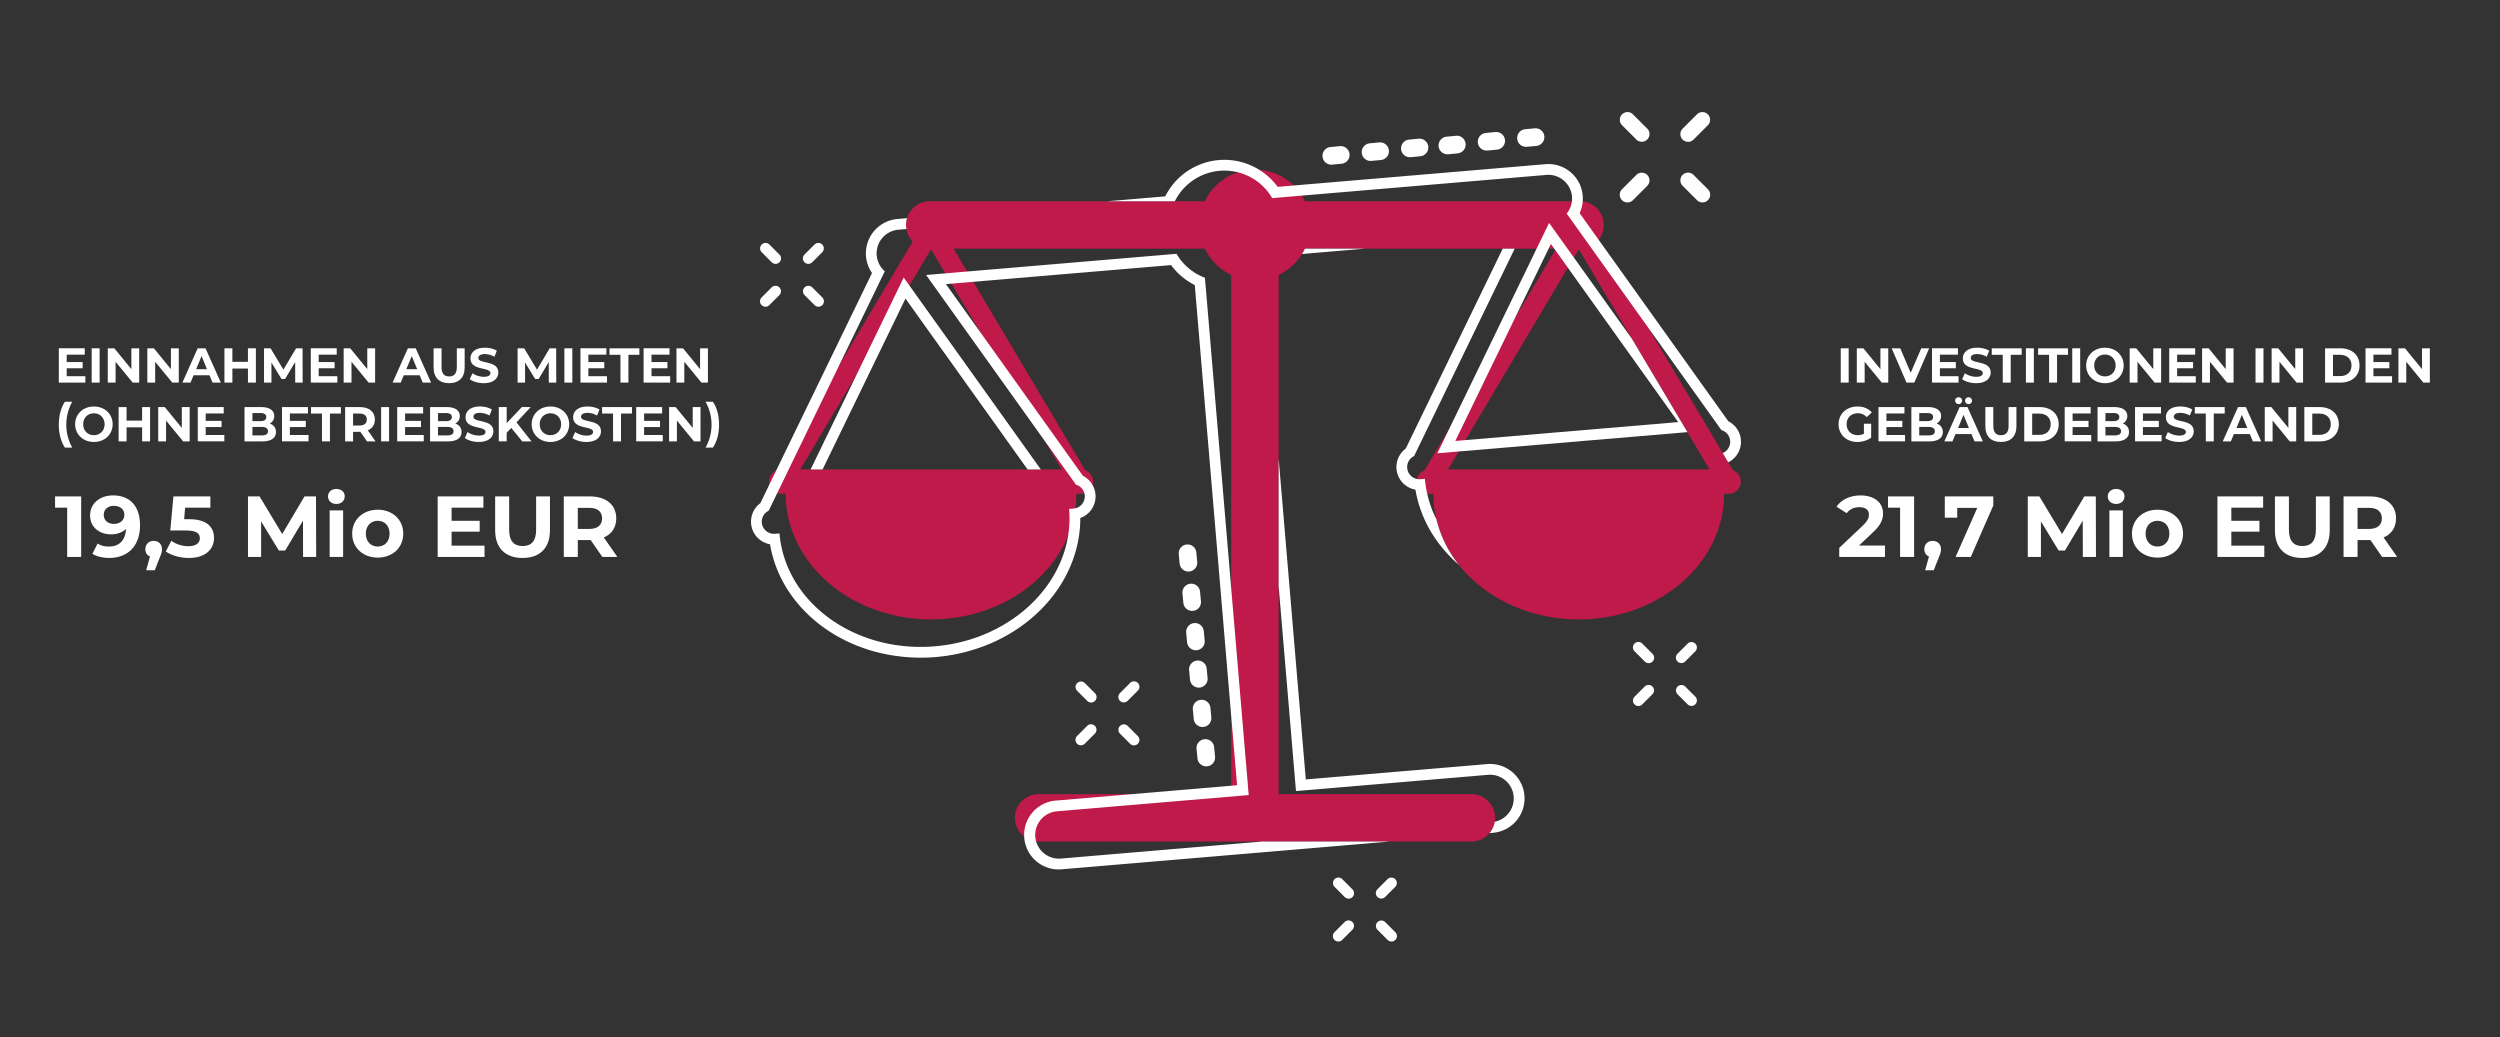 <svg id="Ebene_1" data-name="Ebene 1" xmlns="http://www.w3.org/2000/svg" viewBox="0 0 4338 1800"><rect x="0" y="0" width="4338" height="1800" fill="#333333" stroke="none"/><defs><style>.cls-1{fill:#bf1a49;}.cls-2{fill:#fff;}</style></defs><path class="cls-1" d="M3016.84,823.6a21.28,21.28,0,0,0-9.78-7.64l-8.17-13.75-9.59-16.14L2860.49,569.24,2771.25,419c.94-1,1.84-2,2.68-3a41.15,41.15,0,0,0-32.19-66.79H2264.28a95.47,95.47,0,0,0-5.37-9.78A96.09,96.09,0,0,0,2185,294.6c-2.48-.19-5-.28-7.49-.28a95.84,95.84,0,0,0-86.77,54.86H1613.28a41.13,41.13,0,0,0-41.15,41.15A41.14,41.14,0,0,0,1583.78,419L1456.18,633.8,1348,816c-.39.15-.78.31-1.15.49a21.13,21.13,0,0,0-12.45,19.27,21.39,21.39,0,0,0,.62,5.1,21.15,21.15,0,0,0,20.54,16h7.83c0,120.36,112.9,217.92,252.19,217.92,109.84,0,203.28-60.67,237.87-145.35a192.25,192.25,0,0,0,12.68-47.54,190.17,190.17,0,0,0,1.64-25h7.83a21.16,21.16,0,0,0,17.34-33.27,21.28,21.28,0,0,0-9.78-7.64L1688.88,489l-10.61-17.86-23.55-39.64h436a96.39,96.39,0,0,0,45.62,45.62v900.82H1801.88a41.15,41.15,0,0,0-4.56,82,40.46,40.46,0,0,0,4.56.26h751.26a41.17,41.17,0,0,0,40.6-34.43,40.18,40.18,0,0,0,.55-6.72,41.15,41.15,0,0,0-41.15-41.15H2218.66V477.1a96.21,96.21,0,0,0,45.62-45.62h436l-1.51,2.55h0l-70.22,118.19v0l-113.2,190.54v0L2471.89,816a21.16,21.16,0,0,0,4.59,40.7,20.77,20.77,0,0,0,3,.21h7.83a190.68,190.68,0,0,0,5.21,44.29A202.52,202.52,0,0,0,2531.35,980c45.45,57.26,121.71,94.81,208.13,94.81,139.28,0,252.19-97.56,252.19-217.92h7.83a21.16,21.16,0,0,0,17.34-33.27Zm-1315.76-247,113.2,190.55,28.17,47.42h-453.8L1486.39,650v0l91.73-154.4,37.42-63,24.77,41.7,10.61,17.86Zm830,206.81,11.73-19.75,177.73-299.17h0L2731,446.93l8.5-14.3L2831.77,588h0l96.15,161.85,38.46,64.74h-453.8Z"/><path class="cls-2" d="M2638.49,1357.61a59.8,59.8,0,0,0-58-31.77l-314.67,26.63-47.15-557.24v221.64l30.11,355.8,333.28-28.2a41.15,41.15,0,0,1,11.69,81.32,40.82,40.82,0,0,1-9.15,19.81l6-.51a59.85,59.85,0,0,0,47.92-87.48Z"/><path class="cls-2" d="M3020.81,763.2A39.87,39.87,0,0,0,2999,731L2773.93,416l-33-46.15a59.2,59.2,0,0,0,5.4-20.38,60.59,60.59,0,0,0,0-10,59.81,59.81,0,0,0-64.67-54.58l-436.89,37L2217,324.19a115.13,115.13,0,0,0-32-29.59c-2.21-1.36-4.46-2.66-6.75-3.88a114.72,114.72,0,0,0-156.32,50l-100.36,8.49h117a96,96,0,0,1,168.91-5.43l51.42-4.35,424.34-35.91a41.15,41.15,0,0,1,35.29,67.1l141.95,198.65,126.48,177a21.17,21.17,0,0,1,15.22,18.54c0,.6.07,1.21.07,1.8a21.17,21.17,0,0,1-13,19.49l9.59,16.14A39.9,39.9,0,0,0,3020.81,763.2Z"/><path class="cls-2" d="M2439.26,778.35a39.85,39.85,0,0,0,16.8,71.31,210.09,210.09,0,0,0,7.49,30.32,214.2,214.2,0,0,0,19.82,43.3,228.93,228.93,0,0,0,28.62,38A242.66,242.66,0,0,0,2531.35,980a202.52,202.52,0,0,1-38.86-78.82,192.55,192.55,0,0,1-16-44.5,189.41,189.41,0,0,1-4-25.84l-7.8.66a21.4,21.4,0,0,1-5.9-.32,21.16,21.16,0,0,1-17-19c-.05-.61-.08-1.21-.08-1.81a21.16,21.16,0,0,1,12-19l174.56-359.88h-20.77Z"/><path class="cls-2" d="M2264.28,431.48a96.54,96.54,0,0,1-5,9.23l109.12-9.23Z"/><path class="cls-2" d="M2190.16,1460.22l-349.75,29.59a41.15,41.15,0,0,1-6.94-82l333.29-28.21-30.4-359.24L2090.81,482a96.34,96.34,0,0,1-49.3-41.6l-363.24,30.73-38,3.21-20.69,1.75-8.59.73-4,.34,2.07,2.9L1685.4,586.8v0l128.87,180.33L1867.05,841a21.16,21.16,0,0,1,14.6,15,20.85,20.85,0,0,1,.61,3.56c0,.6.07,1.21.07,1.8a21.17,21.17,0,0,1-16.23,20.56,21.49,21.49,0,0,1-3.13.5l-7.81.66a189.61,189.61,0,0,1-1.74,46.38c-16.09,99.94-110.62,181.83-231.18,192-138.78,11.75-259.52-76-269.67-195.88l-7.8.65A21.14,21.14,0,0,1,1321.91,907c-.05-.6-.07-1.2-.07-1.8a21.16,21.16,0,0,1,12-19l14.76-30.43L1456.18,633.8l79.12-163.09a41.15,41.15,0,0,1,23.5-72.08l14-1.18a41.23,41.23,0,0,1,1.08-18.84l-16.6,1.4a59.87,59.87,0,0,0-44.16,93.71L1346.82,816.45,1335,840.82l-15.66,32.29a39.85,39.85,0,0,0,16.81,71.31,210.06,210.06,0,0,0,7.48,30.32,214.75,214.75,0,0,0,19.82,43.3,229.42,229.42,0,0,0,28.62,38,249.7,249.7,0,0,0,36.12,32,268.5,268.5,0,0,0,42.4,25.12,286,286,0,0,0,47.49,17.57,308.7,308.7,0,0,0,208.42-17.64,286,286,0,0,0,43.86-25.29,269.37,269.37,0,0,0,37.57-31.89,249,249,0,0,0,30.24-37.57A229.8,229.8,0,0,0,1860,976a214.68,214.68,0,0,0,12.26-46,209.36,209.36,0,0,0,2.28-31.15,39.85,39.85,0,0,0,21.33-57.16,39.18,39.18,0,0,0-4.08-5.89,39.77,39.77,0,0,0-12.66-10.07l-178-249.14L1641.34,493l9.59-.81,38-3.21,343.14-29a115.56,115.56,0,0,0,41.1,34.69L2136.36,1242l10.2,120.52-10.2.86L1965,1377.92l-133.13,11.26a59.78,59.78,0,0,0-54.7,62.81q0,.93.12,1.86a59.81,59.81,0,0,0,64.67,54.59l569.86-48.22Z"/><polygon class="cls-2" points="1486.4 650.02 1486.39 650.04 1406.58 814.57 1427.36 814.57 1571.18 518.05 1783.07 814.57 1806.04 814.57 1578.13 495.62 1568.1 481.59 1486.4 650.02"/><path class="cls-2" d="M2494.14,786.54l37-3.13,396.83-33.58L2831.77,588h0L2731,446.93l-43-60.1-21.66,44.65-151,311.31v0Zm134.42-234.29v0l58.57-120.74,4-8.19,5.86,8.19,1.82,2.55h0l21.76,30.45h0L2912,732.42l-369.2,31.24-17.53,1.49Z"/><path class="cls-2" d="M2447.92,272.75l16.46-1.56a15.7,15.7,0,0,0,2.78-.52,15.32,15.32,0,0,0-5.67-30L2445,242.26a15.31,15.31,0,1,0,2.89,30.49Z"/><path class="cls-2" d="M2379.61,279.22l16.47-1.56a15.87,15.87,0,0,0,2.78-.52,15.32,15.32,0,0,0-5.67-30l-16.47,1.56a15.31,15.31,0,1,0,2.89,30.49Z"/><path class="cls-2" d="M2311.31,285.7l16.46-1.57a14.85,14.85,0,0,0,2.78-.52,15.32,15.32,0,0,0-5.67-30l-16.46,1.56a15.32,15.32,0,0,0,2.89,30.5Z"/><path class="cls-2" d="M2649.36,254.75l16.47-1.56a15.76,15.76,0,0,0,2.77-.52,15.32,15.32,0,0,0-5.66-30l-16.47,1.56a15.31,15.31,0,1,0,2.89,30.49Z"/><path class="cls-2" d="M2581.05,261.22l16.47-1.56a15,15,0,0,0,2.78-.52,15.32,15.32,0,0,0-5.67-30l-16.47,1.56a15.31,15.31,0,1,0,2.89,30.49Z"/><path class="cls-2" d="M2512.75,267.7l16.47-1.56a14.91,14.91,0,0,0,2.77-.53,15.32,15.32,0,0,0-5.66-30l-16.47,1.56a15.32,15.32,0,0,0,2.89,30.5Z"/><path class="cls-2" d="M2088.76,1095a15.31,15.31,0,1,0-30.49,2.89l1.56,16.46a15.7,15.7,0,0,0,.52,2.78,15.32,15.32,0,0,0,30-5.67Z"/><path class="cls-2" d="M2082.29,1026.69a15.31,15.31,0,1,0-30.49,2.89l1.56,16.47a15,15,0,0,0,.52,2.78,15.32,15.32,0,0,0,30-5.67Z"/><path class="cls-2" d="M2075.82,958.39a15.32,15.32,0,0,0-30.5,2.89l1.56,16.46a14.86,14.86,0,0,0,.53,2.78,15.32,15.32,0,0,0,30-5.67Z"/><path class="cls-2" d="M2090.07,1282.64a15.31,15.31,0,0,0-13.8,16.69l1.56,16.47a15.76,15.76,0,0,0,.52,2.77,15.32,15.32,0,0,0,30-5.66l-1.56-16.47A15.31,15.31,0,0,0,2090.07,1282.64Z"/><path class="cls-2" d="M2100.29,1228.13a15.31,15.31,0,1,0-30.49,2.89l1.56,16.47a15,15,0,0,0,.52,2.78,15.32,15.32,0,0,0,30-5.67Z"/><path class="cls-2" d="M2093.82,1159.83a15.32,15.32,0,0,0-30.5,2.89l1.56,16.47a15.76,15.76,0,0,0,.52,2.77,15.32,15.32,0,0,0,30-5.66Z"/><path class="cls-2" d="M2833.45,347.35l24.83-24.83a13.39,13.39,0,1,0-18.94-18.94l-24.83,24.83a13.39,13.39,0,0,0,18.94,18.94Z"/><path class="cls-2" d="M2938.74,242.06l24.84-24.84a13.39,13.39,0,0,0-18.94-18.93l-24.83,24.83a13.39,13.39,0,1,0,18.93,18.94Z"/><path class="cls-2" d="M2944.64,347.35a13.39,13.39,0,0,0,18.94-18.94l-24.84-24.83a13.39,13.39,0,1,0-18.93,18.94Z"/><path class="cls-2" d="M2839.34,242.06a13.39,13.39,0,1,0,18.94-18.94l-24.83-24.83a13.39,13.39,0,0,0-18.94,18.93Z"/><path class="cls-2" d="M2333.27,1599.88l-17.54,17.54a9.46,9.46,0,1,0,13.37,13.38l17.55-17.54a9.46,9.46,0,0,0-13.38-13.38Z"/><path class="cls-2" d="M2407.65,1525.51l-17.54,17.54a9.45,9.45,0,1,0,13.37,13.37l17.54-17.54a9.45,9.45,0,0,0-13.37-13.37Z"/><path class="cls-2" d="M2403.48,1599.88a9.46,9.46,0,0,0-13.37,13.38l17.54,17.54a9.46,9.46,0,1,0,13.37-13.38Z"/><path class="cls-2" d="M2329.1,1525.51a9.45,9.45,0,0,0-13.37,13.37l17.54,17.54a9.46,9.46,0,1,0,13.38-13.37Z"/><path class="cls-2" d="M1868.92,1290.46a9.47,9.47,0,0,0,13.38,0l17.54-17.54a9.46,9.46,0,1,0-13.38-13.38l-17.54,17.54A9.45,9.45,0,0,0,1868.92,1290.46Z"/><path class="cls-2" d="M1956.67,1216.08l17.54-17.54a9.46,9.46,0,1,0-13.37-13.38l-17.54,17.55a9.45,9.45,0,0,0,13.37,13.37Z"/><path class="cls-2" d="M1943.3,1272.92l17.54,17.54a9.46,9.46,0,1,0,13.37-13.38l-17.54-17.54a9.46,9.46,0,0,0-13.37,13.38Z"/><path class="cls-2" d="M1886.46,1216.08a9.46,9.46,0,1,0,13.38-13.37l-17.54-17.54a9.46,9.46,0,0,0-13.38,13.37Z"/><path class="cls-2" d="M2853.94,1191.24l-17.54,17.54a9.46,9.46,0,1,0,13.37,13.38l17.54-17.55a9.45,9.45,0,0,0-13.37-13.37Z"/><path class="cls-2" d="M2928.31,1116.86l-17.54,17.54a9.46,9.46,0,1,0,13.38,13.38l17.54-17.54a9.46,9.46,0,0,0-13.38-13.38Z"/><path class="cls-2" d="M2924.15,1191.24a9.46,9.46,0,0,0-13.38,13.37l17.54,17.55a9.46,9.46,0,0,0,13.38-13.38Z"/><path class="cls-2" d="M2849.77,1116.86a9.46,9.46,0,1,0-13.37,13.38l17.54,17.54a9.46,9.46,0,1,0,13.37-13.38Z"/><path class="cls-2" d="M1334.94,529.45l17.55-17.54a9.46,9.46,0,0,0-13.38-13.37l-17.54,17.54a9.45,9.45,0,0,0,13.37,13.37Z"/><path class="cls-2" d="M1409.32,455.08l17.54-17.54a9.46,9.46,0,0,0-13.37-13.38l-17.55,17.54a9.46,9.46,0,0,0,13.38,13.38Z"/><path class="cls-2" d="M1413.49,529.45a9.45,9.45,0,1,0,13.37-13.37l-17.54-17.54a9.46,9.46,0,0,0-13.38,13.37Z"/><path class="cls-2" d="M1339.11,455.08a9.46,9.46,0,1,0,13.38-13.38l-17.55-17.54a9.46,9.46,0,0,0-13.37,13.38Z"/><path class="cls-2" d="M148.13,652.84v11H102.05v-59.5h45v11.05H115.74v12.92h27.63v10.71H115.74v13.77Z"/><path class="cls-2" d="M159.09,604.39h13.77v59.5H159.09Z"/><path class="cls-2" d="M241.54,604.39v59.5h-11.3l-29.67-36.12v36.12H187v-59.5h11.39l29.58,36.13V604.39Z"/><path class="cls-2" d="M310.22,604.39v59.5h-11.3l-29.67-36.12v36.12h-13.6v-59.5H267l29.58,36.13V604.39Z"/><path class="cls-2" d="M363.51,651.14H335.89l-5.27,12.75H316.51L343,604.39h13.6l26.61,59.5H368.79Zm-4.33-10.45-9.44-22.78-9.43,22.78Z"/><path class="cls-2" d="M444,604.39v59.5H430.24V639.5h-27v24.39H389.44v-59.5h13.77v23.46h27V604.39Z"/><path class="cls-2" d="M512.26,663.89l-.08-35.7L494.67,657.6h-6.21L471,629v34.93H458.12v-59.5h11.39l22.27,37,21.93-37H525l.17,59.5Z"/><path class="cls-2" d="M585.36,652.84v11H539.29v-59.5h45v11.05H553v12.92H580.6v10.71H553v13.77Z"/><path class="cls-2" d="M650.9,604.39v59.5H639.59l-29.67-36.12v36.12h-13.6v-59.5h11.39l29.59,36.13V604.39Z"/><path class="cls-2" d="M728.25,651.14H700.62l-5.27,12.75H681.24l26.52-59.5h13.6L748,663.89H733.52Zm-4.34-10.45-9.44-22.78L705,640.69Z"/><path class="cls-2" d="M752.38,637.71V604.39h13.77V637.2c0,11.31,4.93,16,13.26,16s13.26-4.67,13.26-16V604.39h13.61v33.32c0,17.51-10,27.21-26.95,27.21S752.38,655.22,752.38,637.71Z"/><path class="cls-2" d="M815.2,658l4.67-10.37a35.06,35.06,0,0,0,19.64,6.2c8.16,0,11.47-2.72,11.47-6.37,0-11.14-34.59-3.49-34.59-25.59,0-10.11,8.16-18.53,25.07-18.53,7.48,0,15.13,1.79,20.66,5.27l-4.25,10.46a33.57,33.57,0,0,0-16.49-4.68c-8.16,0-11.31,3.06-11.31,6.8,0,11,34.6,3.4,34.6,25.25,0,9.94-8.25,18.45-25.25,18.45C830,664.92,820.47,662.11,815.2,658Z"/><path class="cls-2" d="M952.3,663.89l-.08-35.7L934.71,657.6H928.5L911.08,629v34.93H898.15v-59.5h11.39l22.28,37,21.93-37h11.3l.17,59.5Z"/><path class="cls-2" d="M979.33,604.39H993.1v59.5H979.33Z"/><path class="cls-2" d="M1053.28,652.84v11h-46.07v-59.5h45v11.05h-31.29v12.92h27.63v10.71h-27.63v13.77Z"/><path class="cls-2" d="M1076.57,615.61h-19V604.39h51.85v11.22h-19v48.28h-13.77Z"/><path class="cls-2" d="M1162.84,652.84v11h-46.07v-59.5h45v11.05h-31.28v12.92h27.62v10.71h-27.62v13.77Z"/><path class="cls-2" d="M1228.38,604.39v59.5h-11.31l-29.66-36.12v36.12H1173.8v-59.5h11.4l29.58,36.13V604.39Z"/><path class="cls-2" d="M102.05,736.91c0-15.64,3.83-29.67,10.63-39.79h12.67a82.06,82.06,0,0,0,0,79.57H112.68C105.88,766.4,102.05,752.55,102.05,736.91Z"/><path class="cls-2" d="M130.36,736.14c0-17.68,13.77-30.77,32.56-30.77s32.55,13,32.55,30.77-13.85,30.78-32.55,30.78S130.36,753.82,130.36,736.14Zm51.17,0c0-11.3-8-19-18.61-19s-18.62,7.74-18.62,19,8,19,18.62,19S181.53,747.45,181.53,736.14Z"/><path class="cls-2" d="M260.41,706.39v59.5H246.64V741.5h-27v24.39H205.84v-59.5h13.77v23.46h27V706.39Z"/><path class="cls-2" d="M329.09,706.39v59.5h-11.3l-29.67-36.12v36.12h-13.6v-59.5h11.39l29.58,36.13V706.39Z"/><path class="cls-2" d="M389.27,754.84v11H343.2v-59.5h45v11.05H356.88v12.92h27.63v10.71H356.88v13.77Z"/><path class="cls-2" d="M478.86,749.66c0,10.28-8.16,16.23-23.8,16.23H424.29v-59.5h29.07c14.87,0,22.52,6.21,22.52,15.47A14.29,14.29,0,0,1,468,735C474.61,737.08,478.86,742.18,478.86,749.66ZM438,716.76v14h13.69c6.71,0,10.37-2.38,10.37-7.06s-3.66-7-10.37-7Zm27,31.45c0-5-3.82-7.39-11-7.39H438v14.7H454C461.18,755.52,465,753.31,465,748.21Z"/><path class="cls-2" d="M535.38,754.84v11H489.31v-59.5h45v11.05H503v12.92h27.62v10.71H503v13.77Z"/><path class="cls-2" d="M558.67,717.61h-19V706.39h51.85v11.22h-19v48.28H558.67Z"/><path class="cls-2" d="M636.79,765.89l-11.48-16.57H612.65v16.57H598.88v-59.5h25.75c15.9,0,25.84,8.25,25.84,21.59,0,8.93-4.5,15.47-12.24,18.79l13.35,19.12Zm-12.92-48.28H612.65v20.74h11.22c8.41,0,12.66-3.91,12.66-10.37S632.28,717.61,623.87,717.61Z"/><path class="cls-2" d="M661.35,706.39h13.77v59.5H661.35Z"/><path class="cls-2" d="M735.3,754.84v11H689.23v-59.5h45v11.05H702.91v12.92h27.63v10.71H702.91v13.77Z"/><path class="cls-2" d="M800.84,749.66c0,10.28-8.16,16.23-23.81,16.23H746.26v-59.5h29.07c14.88,0,22.53,6.21,22.53,15.47A14.31,14.31,0,0,1,790,735C796.59,737.08,800.84,742.18,800.84,749.66ZM760,716.76v14h13.68c6.72,0,10.37-2.38,10.37-7.06s-3.65-7-10.37-7Zm27,31.45c0-5-3.83-7.39-11-7.39H760v14.7H776C783.15,755.52,787,753.31,787,748.21Z"/><path class="cls-2" d="M806.61,760l4.68-10.37a35,35,0,0,0,19.63,6.2c8.16,0,11.48-2.72,11.48-6.37,0-11.14-34.6-3.49-34.6-25.59,0-10.11,8.16-18.53,25.08-18.53,7.48,0,15.13,1.79,20.66,5.27l-4.26,10.46a33.55,33.55,0,0,0-16.49-4.68c-8.16,0-11.3,3.06-11.3,6.8,0,11,34.59,3.4,34.59,25.25,0,9.94-8.24,18.45-25.24,18.45C821.4,766.92,811.88,764.11,806.61,760Z"/><path class="cls-2" d="M887.19,742.52l-8,8.33v15H865.52v-59.5H879.2v27.8l26.35-27.8h15.3L896.2,732.91l26.1,33H906.23Z"/><path class="cls-2" d="M922.55,736.14c0-17.68,13.77-30.77,32.56-30.77s32.56,13,32.56,30.77-13.86,30.78-32.56,30.78S922.55,753.82,922.55,736.14Zm51.17,0c0-11.3-8-19-18.61-19s-18.62,7.74-18.62,19,8,19,18.62,19S973.72,747.45,973.72,736.14Z"/><path class="cls-2" d="M993.35,760,998,749.66a35,35,0,0,0,19.64,6.2c8.16,0,11.47-2.72,11.47-6.37,0-11.14-34.6-3.49-34.6-25.59,0-10.11,8.17-18.53,25.08-18.53,7.48,0,15.13,1.79,20.66,5.27L1036,721.1a33.57,33.57,0,0,0-16.49-4.68c-8.16,0-11.31,3.06-11.31,6.8,0,11,34.6,3.4,34.6,25.25,0,9.94-8.25,18.45-25.25,18.45C1008.15,766.92,998.63,764.11,993.35,760Z"/><path class="cls-2" d="M1063.73,717.61h-19V706.39h51.86v11.22h-19v48.28h-13.78Z"/><path class="cls-2" d="M1150,754.84v11h-46.07v-59.5h45v11.05h-31.28v12.92h27.62v10.71h-27.62v13.77Z"/><path class="cls-2" d="M1215.55,706.39v59.5h-11.31l-29.67-36.12v36.12H1161v-59.5h11.39L1202,742.52V706.39Z"/><path class="cls-2" d="M1224.3,776.69a81.5,81.5,0,0,0,0-79.57H1237c7,10.12,10.71,24.15,10.71,39.79s-3.74,29.49-10.71,39.78Z"/><path class="cls-2" d="M140.85,861.4v105h-24.3V880.9h-21V861.4Z"/><path class="cls-2" d="M243,911.64c0,36.3-21.75,56.55-53.55,56.55-11.1,0-21.75-2.55-29.1-7.2l9-17.85c5.7,3.9,12.45,5.25,19.65,5.25,17.4,0,28.8-10.35,29.55-30.6-6.15,6.15-15.15,9.45-26.1,9.45-20.25,0-36.15-12.9-36.15-32.69,0-21.45,17.55-34.95,39.75-34.95C225.15,859.6,243,877.75,243,911.64Zm-27.15-18.29c0-9-6.75-15.6-18.3-15.6-10.35,0-17.55,6-17.55,15.6s7.05,15.74,17.85,15.74S215.85,902.5,215.85,893.35Z"/><path class="cls-2" d="M281.1,952.89c0,3.9-.6,6.75-4.05,15l-8.55,21.6H253.65l6.6-23.85c-4.95-1.95-8.1-6.6-8.1-12.75,0-8.7,6.3-14.4,14.55-14.4C275.1,938.49,281.1,944.34,281.1,952.89Z"/><path class="cls-2" d="M371.4,933.39c0,18.6-13.65,34.8-43.65,34.8-14.55,0-29.85-4.05-40.05-11.25l9.6-18.6c7.95,6,18.9,9.45,29.85,9.45,12.15,0,19.65-5.1,19.65-13.65,0-8.25-5.4-13.65-24.45-13.65H295.5l5.4-59.09H365v19.5h-43.8l-1.65,20h8.55C359.1,900.85,371.4,914.79,371.4,933.39Z"/><path class="cls-2" d="M525.89,966.39l-.15-63-30.89,51.89h-11l-30.75-50.54v61.64h-22.8v-105h20.1l39.3,65.24,38.69-65.24h19.95l.3,105Z"/><path class="cls-2" d="M569.1,861.4c0-7.35,5.85-13,14.55-13s14.55,5.4,14.55,12.6c0,7.8-5.85,13.5-14.55,13.5S569.1,868.75,569.1,861.4ZM572,885.7h23.39v80.69H572Z"/><path class="cls-2" d="M611.1,926c0-24.29,18.74-41.54,44.39-41.54s44.25,17.25,44.25,41.54-18.6,41.55-44.25,41.55S611.1,950.34,611.1,926ZM676,926c0-13.95-8.85-22.34-20.55-22.34s-20.7,8.39-20.7,22.34,9,22.35,20.7,22.35S676,940,676,926Z"/><path class="cls-2" d="M840.74,946.89v19.5h-81.3v-105h79.35v19.5h-55.2v22.8h48.75v18.89H783.59v24.3Z"/><path class="cls-2" d="M859.19,920.19V861.4h24.3v57.89c0,20,8.7,28.2,23.4,28.2,14.85,0,23.4-8.25,23.4-28.2V861.4h24v58.79c0,30.9-17.7,48-47.55,48S859.19,951.09,859.19,920.19Z"/><path class="cls-2" d="M1045.19,966.39l-20.25-29.25h-22.35v29.25h-24.3v-105h45.45c28,0,45.6,14.55,45.6,38.1,0,15.75-7.95,27.29-21.6,33.14l23.55,33.75Zm-22.8-85.19h-19.8v36.59h19.8c14.85,0,22.35-6.9,22.35-18.29C1044.74,888,1037.24,881.2,1022.39,881.2Z"/><path class="cls-2" d="M3194.05,604.39h13.77v59.5h-13.77Z"/><path class="cls-2" d="M3276.51,604.39v59.5H3265.2l-29.67-36.12v36.12h-13.6v-59.5h11.39l29.59,36.13V604.39Z"/><path class="cls-2" d="M3347.48,604.39l-25.76,59.5h-13.6l-25.67-59.5h14.88l18.1,42.5,18.37-42.5Z"/><path class="cls-2" d="M3398.48,652.84v11h-46.07v-59.5h45v11.05h-31.29v12.92h27.63v10.71h-27.63v13.77Z"/><path class="cls-2" d="M3404.77,658l4.67-10.37a35.06,35.06,0,0,0,19.64,6.2c8.16,0,11.47-2.72,11.47-6.37,0-11.14-34.59-3.49-34.59-25.59,0-10.11,8.16-18.53,25.07-18.53,7.48,0,15.13,1.79,20.66,5.27l-4.25,10.46a33.57,33.57,0,0,0-16.49-4.68c-8.16,0-11.31,3.06-11.31,6.8,0,11,34.6,3.4,34.6,25.25,0,9.94-8.25,18.45-25.25,18.45C3419.56,664.92,3410,662.11,3404.77,658Z"/><path class="cls-2" d="M3475.15,615.61H3456.1V604.39H3508v11.22h-19v48.28h-13.77Z"/><path class="cls-2" d="M3515.35,604.39h13.77v59.5h-13.77Z"/><path class="cls-2" d="M3555.55,615.61h-19V604.39h51.86v11.22h-19v48.28h-13.78Z"/><path class="cls-2" d="M3595.76,604.39h13.77v59.5h-13.77Z"/><path class="cls-2" d="M3619.9,634.14c0-17.68,13.77-30.77,32.55-30.77s32.56,13,32.56,30.77-13.85,30.78-32.56,30.78S3619.9,651.82,3619.9,634.14Zm51.17,0c0-11.3-8-19-18.62-19s-18.61,7.74-18.61,19,8,19,18.61,19S3671.07,645.45,3671.07,634.14Z"/><path class="cls-2" d="M3750,604.39v59.5h-11.3L3709,627.77v36.12h-13.6v-59.5h11.39l29.58,36.13V604.39Z"/><path class="cls-2" d="M3810.13,652.84v11h-46.07v-59.5h45v11.05h-31.29v12.92h27.63v10.71h-27.63v13.77Z"/><path class="cls-2" d="M3875.67,604.39v59.5h-11.31l-29.67-36.12v36.12h-13.6v-59.5h11.39l29.58,36.13V604.39Z"/><path class="cls-2" d="M3913.82,604.39h13.78v59.5h-13.78Z"/><path class="cls-2" d="M3996.28,604.39v59.5H3985l-29.67-36.12v36.12h-13.6v-59.5h11.39l29.59,36.13V604.39Z"/><path class="cls-2" d="M4034.44,604.39h27c19.47,0,32.81,11.73,32.81,29.75s-13.34,29.75-32.81,29.75h-27Zm26.35,48.2c11.82,0,19.55-7.06,19.55-18.45s-7.73-18.44-19.55-18.44h-12.58v36.89Z"/><path class="cls-2" d="M4150.72,652.84v11h-46.07v-59.5h45v11.05h-31.29v12.92H4146v10.71h-27.63v13.77Z"/><path class="cls-2" d="M4216.25,604.39v59.5H4205l-29.67-36.12v36.12h-13.6v-59.5h11.39l29.58,36.13V604.39Z"/><path class="cls-2" d="M3234.26,735.21h12.58v24.14c-6.54,4.93-15.55,7.57-24.05,7.57-18.71,0-32.48-12.84-32.48-30.78s13.77-30.77,32.73-30.77c10.46,0,19.13,3.57,24.91,10.29l-8.84,8.16a20.15,20.15,0,0,0-15.39-6.72c-11.56,0-19.47,7.74-19.47,19,0,11.14,7.91,19,19.3,19a21.85,21.85,0,0,0,10.71-2.55Z"/><path class="cls-2" d="M3305.66,754.84v11h-46.07v-59.5h45v11.05h-31.29v12.92h27.63v10.71h-27.63v13.77Z"/><path class="cls-2" d="M3371.2,749.66c0,10.28-8.16,16.23-23.81,16.23h-30.77v-59.5h29.07c14.88,0,22.53,6.21,22.53,15.47a14.31,14.31,0,0,1-7.9,13.09C3367,737.08,3371.2,742.18,3371.2,749.66Zm-40.89-32.9v14H3344c6.72,0,10.38-2.38,10.38-7.06s-3.66-7-10.38-7Zm27,31.45c0-5-3.82-7.39-11-7.39h-16.07v14.7h16.07C3353.52,755.52,3357.34,753.31,3357.34,748.21Z"/><path class="cls-2" d="M3420.84,753.14h-27.63l-5.27,12.75h-14.11l26.52-59.5H3414l26.61,59.5h-14.45Zm-28.23-57.89a5.74,5.74,0,0,1,5.95-5.86,5.87,5.87,0,1,1,0,11.73A5.74,5.74,0,0,1,3392.61,695.25Zm23.89,47.44-9.44-22.78-9.43,22.78Zm-6.63-47.44a5.67,5.67,0,0,1,5.87-5.86,5.87,5.87,0,1,1,0,11.73A5.67,5.67,0,0,1,3409.87,695.25Z"/><path class="cls-2" d="M3445,739.71V706.39h13.77V739.2c0,11.31,4.93,16,13.26,16s13.26-4.67,13.26-16V706.39h13.61v33.32c0,17.51-10,27.21-26.95,27.21S3445,757.22,3445,739.71Z"/><path class="cls-2" d="M3512.46,706.39h27c19.47,0,32.82,11.73,32.82,29.75s-13.35,29.75-32.82,29.75h-27Zm26.35,48.2c11.82,0,19.56-7.06,19.56-18.45s-7.74-18.44-19.56-18.44h-12.58v36.89Z"/><path class="cls-2" d="M3628.74,754.84v11h-46.07v-59.5h45v11.05h-31.28v12.92H3624v10.71h-27.62v13.77Z"/><path class="cls-2" d="M3694.28,749.66c0,10.28-8.16,16.23-23.8,16.23H3639.7v-59.5h29.08c14.87,0,22.52,6.21,22.52,15.47a14.31,14.31,0,0,1-7.9,13.09C3690,737.08,3694.28,742.18,3694.28,749.66Zm-40.89-32.9v14h13.69c6.71,0,10.37-2.38,10.37-7.06s-3.66-7-10.37-7Zm27,31.45c0-5-3.82-7.39-11-7.39h-16.07v14.7h16.07C3676.6,755.52,3680.42,753.31,3680.42,748.21Z"/><path class="cls-2" d="M3750.8,754.84v11h-46.07v-59.5h45v11.05h-31.28v12.92H3746v10.71h-27.62v13.77Z"/><path class="cls-2" d="M3757.09,760l4.67-10.37a35.06,35.06,0,0,0,19.64,6.2c8.16,0,11.48-2.72,11.48-6.37,0-11.14-34.6-3.49-34.6-25.59,0-10.11,8.16-18.53,25.08-18.53,7.48,0,15.13,1.79,20.65,5.27l-4.25,10.46a33.55,33.55,0,0,0-16.49-4.68c-8.16,0-11.31,3.06-11.31,6.8,0,11,34.6,3.4,34.6,25.25,0,9.94-8.24,18.45-25.25,18.45C3771.88,766.92,3762.36,764.11,3757.09,760Z"/><path class="cls-2" d="M3827.47,717.61h-19V706.39h51.85v11.22h-19v48.28h-13.77Z"/><path class="cls-2" d="M3903.89,753.14h-27.63L3871,765.89h-14.11l26.52-59.5H3897l26.61,59.5h-14.45Zm-4.34-10.45-9.43-22.78-9.44,22.78Z"/><path class="cls-2" d="M3984.38,706.39v59.5h-11.3l-29.67-36.12v36.12h-13.6v-59.5h11.39l29.58,36.13V706.39Z"/><path class="cls-2" d="M3998.49,706.39h27c19.47,0,32.81,11.73,32.81,29.75s-13.34,29.75-32.81,29.75h-27Zm26.35,48.2c11.82,0,19.55-7.06,19.55-18.45s-7.73-18.44-19.55-18.44h-12.58v36.89Z"/><path class="cls-2" d="M3270.8,946.59v19.8h-79.35V950.64l40.5-38.25c9.3-8.85,11-14.24,11-19.34,0-8.25-5.7-13-16.8-13-9,0-16.65,3.45-21.75,10.5l-17.7-11.4c8.1-11.85,22.8-19.5,41.7-19.5,23.4,0,39,12,39,31,0,10.2-2.85,19.49-17.55,33.14l-24.15,22.8Z"/><path class="cls-2" d="M3321.35,861.4v105h-24.3V880.9h-21V861.4Z"/><path class="cls-2" d="M3368,952.89c0,3.9-.6,6.75-4.05,15l-8.55,21.6h-14.85l6.6-23.85c-5-1.95-8.1-6.6-8.1-12.75,0-8.7,6.3-14.4,14.55-14.4C3362,938.49,3368,944.34,3368,952.89Z"/><path class="cls-2" d="M3458.75,861.4v15.75l-39,89.24h-26.4L3431,881.2h-34.8v17.09h-21.6V861.4Z"/><path class="cls-2" d="M3614.14,966.39l-.15-63-30.89,51.89h-10.95l-30.75-50.54v61.64h-22.8v-105h20.1l39.3,65.24,38.7-65.24h19.94l.3,105Z"/><path class="cls-2" d="M3657.35,861.4c0-7.35,5.85-13,14.55-13s14.55,5.4,14.55,12.6c0,7.8-5.85,13.5-14.55,13.5S3657.35,868.75,3657.35,861.4Zm2.85,24.3h23.4v80.69h-23.4Z"/><path class="cls-2" d="M3699.35,926c0-24.29,18.75-41.54,44.39-41.54S3788,901.75,3788,926s-18.6,41.55-44.25,41.55S3699.35,950.34,3699.35,926Zm64.94,0c0-13.95-8.85-22.34-20.55-22.34S3723,912.09,3723,926s9,22.35,20.7,22.35S3764.29,940,3764.29,926Z"/><path class="cls-2" d="M3929,946.89v19.5h-81.3v-105H3927v19.5h-55.2v22.8h48.75v18.89h-48.75v24.3Z"/><path class="cls-2" d="M3947.44,920.19V861.4h24.3v57.89c0,20,8.7,28.2,23.4,28.2,14.85,0,23.4-8.25,23.4-28.2V861.4h24v58.79c0,30.9-17.7,48-47.55,48S3947.44,951.09,3947.44,920.19Z"/><path class="cls-2" d="M4133.44,966.39l-20.25-29.25h-22.35v29.25h-24.3v-105H4112c28.05,0,45.6,14.55,45.6,38.1,0,15.75-7.95,27.29-21.6,33.14l23.55,33.75Zm-22.8-85.19h-19.8v36.59h19.8c14.85,0,22.35-6.9,22.35-18.29C4133,888,4125.49,881.2,4110.64,881.2Z"/></svg>